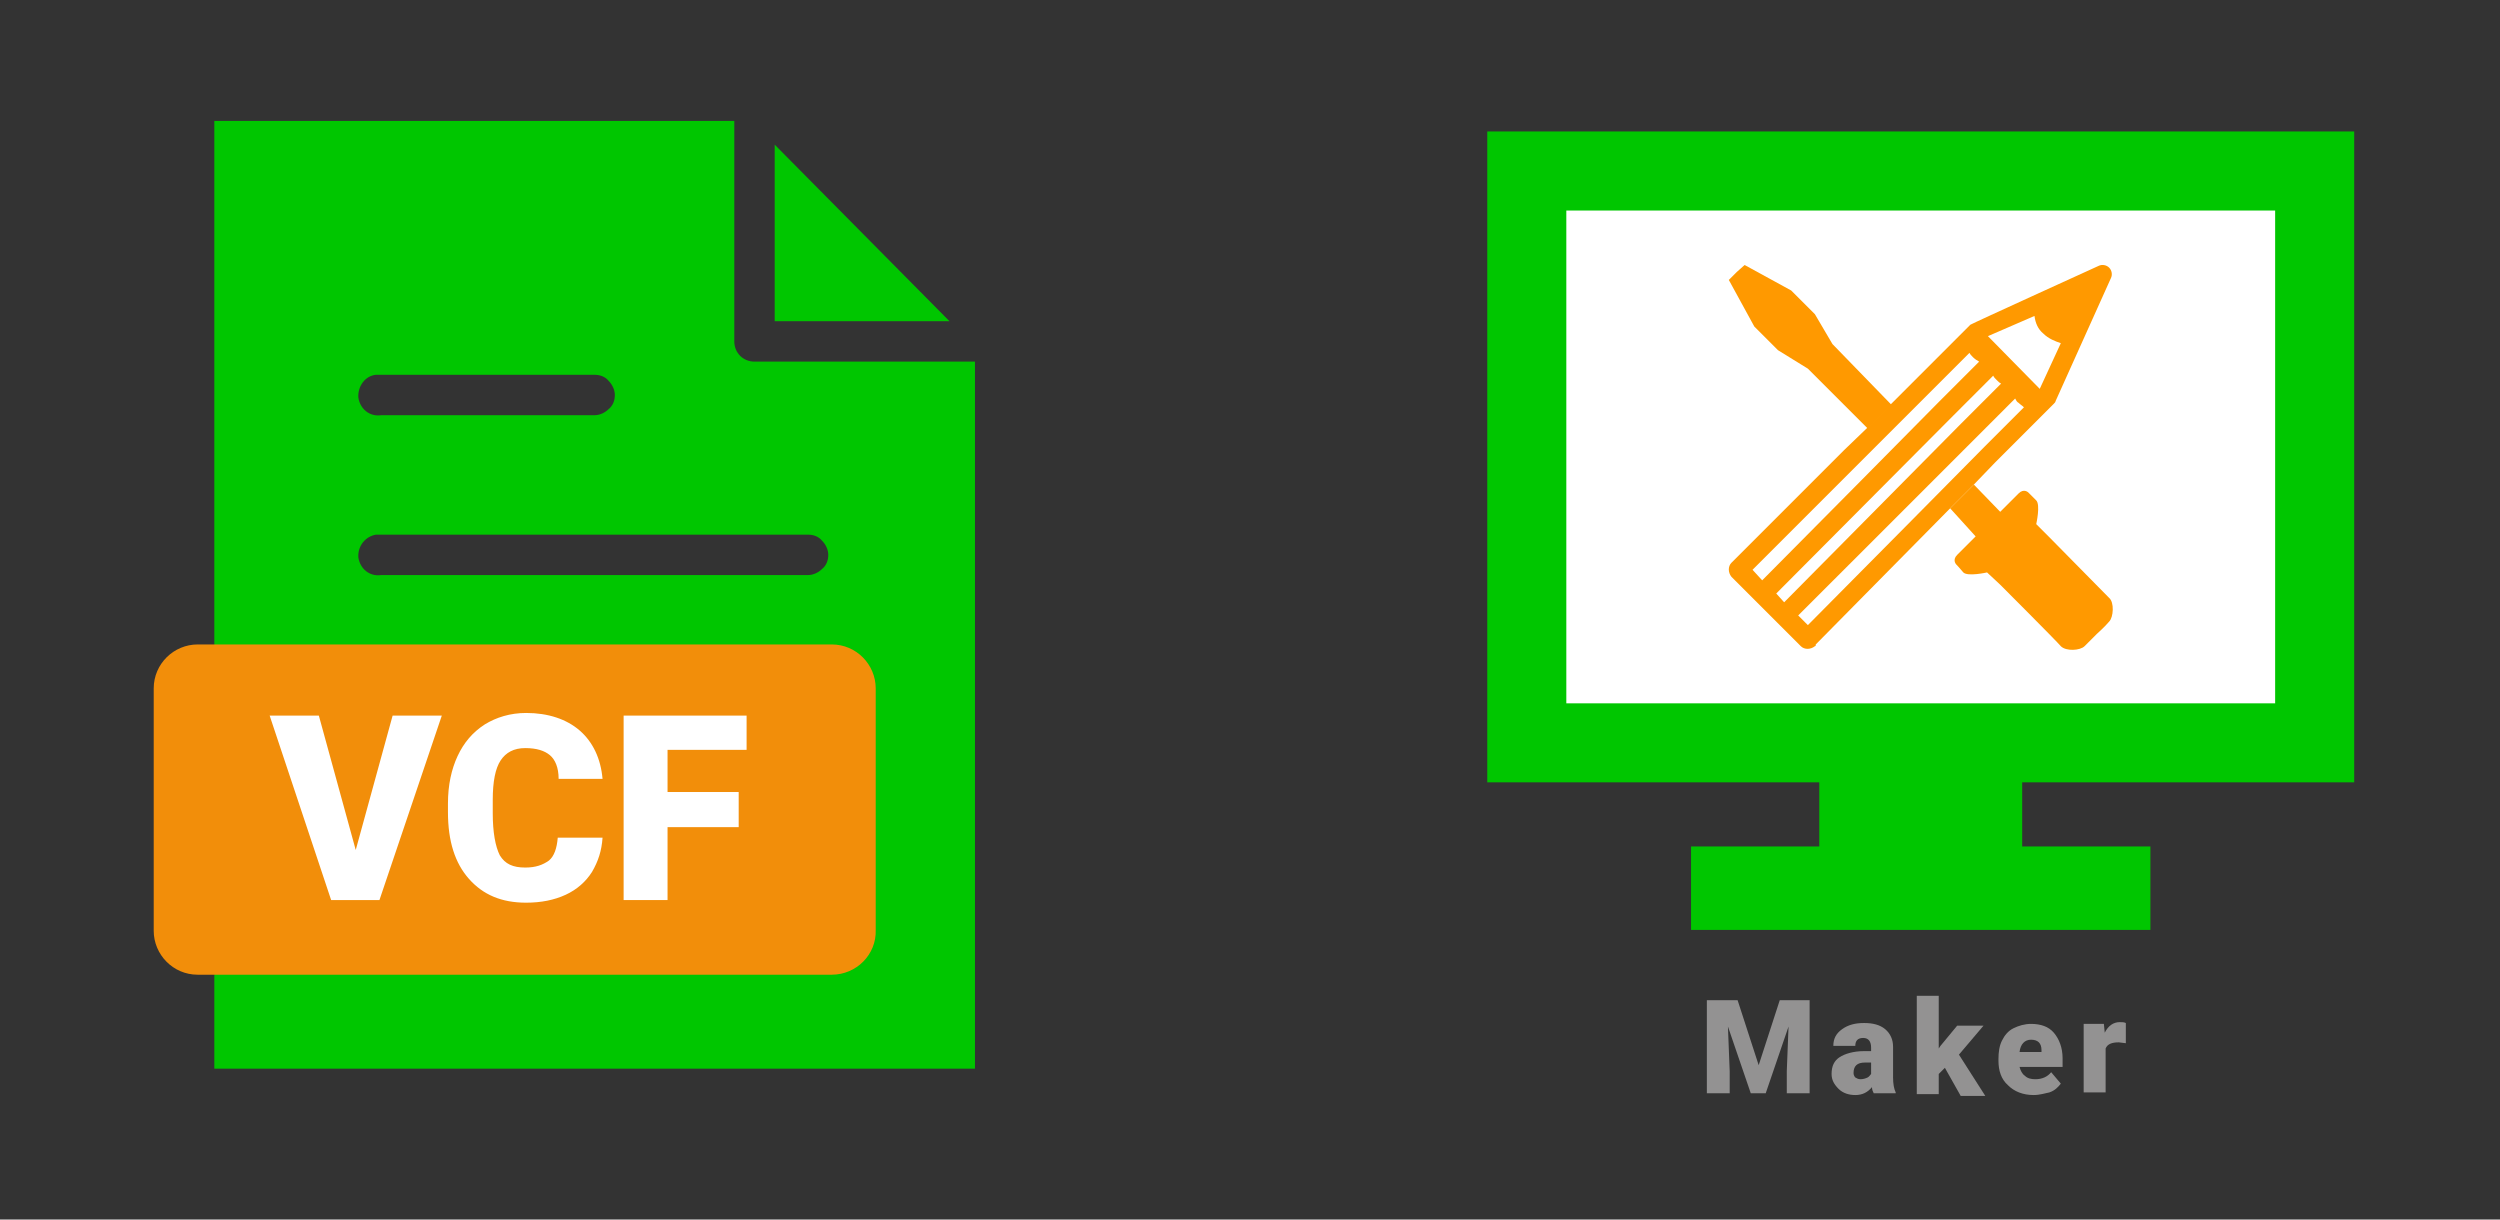﻿<?xml version="1.0" encoding="utf-8"?>
<!DOCTYPE svg PUBLIC "-//W3C//DTD SVG 1.1//EN" "http://www.w3.org/Graphics/SVG/1.1/DTD/svg11.dtd">
<svg width="1025" height="500" xmlns="http://www.w3.org/2000/svg" xmlns:xlink="http://www.w3.org/1999/xlink" xmlns:xml="http://www.w3.org/XML/1998/namespace" version="1.1">
  <rect width="100%" height="100%" fill="#333333" stroke="none"/>
  <svg x="0" y="0" width="475" height="500" viewBox="0, 0, 131.9, 125.7" xml:space="preserve" id="e6f81958-2d5b-412e-a3cb-33bdb9bdd74f" enable-background="new 0 0 131.9 125.7" xmlns="http://www.w3.org/2000/svg" xmlns:xlink="http://www.w3.org/1999/xlink" xmlns:xml="http://www.w3.org/XML/1998/namespace" version="1.1">
    <g>
      <path d="M24.4 7.2 L24.4 115.1 L111 115.1 L111 34.6 L85.9 34.6 C84.6 34.6 83.6 33.6 83.6 32.3 L83.6 7.2 L24.4 7.2 z M88.2 9.9 L88.2 30 L108.1 30 L88.2 9.9 z M42.8 36.1 C42.9 36.1 42.9 36.1 42.8 36.1 C43.1 36.1 43.2 36.1 43.4 36.1 L67.7 36.1 C68.3 36.1 68.9 36.3 69.3 36.8 C69.7 37.2 70 37.8 70 38.4 C70 39 69.8 39.6 69.3 40 C68.9 40.4 68.3 40.7 67.7 40.7 L43.4 40.7 C42.1 40.9 41 40 40.8 38.7 C40.7 37.4 41.6 36.2 42.8 36.1 L42.8 36.1 z M42.8 54.3 C42.9 54.3 42.9 54.3 42.8 54.3 C43.1 54.3 43.2 54.3 43.4 54.3 L92 54.3 C92.6 54.3 93.2 54.5 93.6 55 C94 55.4 94.3 56 94.3 56.6 C94.3 57.2 94.1 57.8 93.6 58.2 C93.2 58.6 92.6 58.9 92 58.9 L43.4 58.9 C42.1 59.1 41 58.2 40.8 56.9 C40.7 55.6 41.6 54.5 42.8 54.3 L42.8 54.3 z M42.8 72.5 C42.9 72.5 42.9 72.5 42.8 72.5 C43.1 72.5 43.2 72.5 43.4 72.5 L92 72.5 C92.6 72.5 93.2 72.7 93.6 73.2 C94 73.6 94.3 74.2 94.3 74.8 C94.3 75.4 94.1 76 93.6 76.4 C93.2 76.8 92.6 77.1 92 77.1 L43.4 77.1 C42.1 77.3 41 76.4 40.8 75.1 C40.7 73.9 41.6 72.7 42.8 72.5 L42.8 72.5 z M42.8 90.8 L42.8 90.8 C43.1 90.8 43.2 90.8 43.4 90.8 L92 90.8 C92.6 90.8 93.2 91 93.6 91.5 C94 91.9 94.3 92.5 94.3 93.1 C94.3 93.7 94.1 94.3 93.6 94.7 C93.2 95.1 92.6 95.4 92 95.4 L43.4 95.4 C42.1 95.6 41 94.7 40.8 93.4 C40.7 92.1 41.6 90.9 42.8 90.8 L42.8 90.8 z" style="fill:#00C600;" />
    </g>
    <path d="M94.7 104.4 L22.5 104.4 C19.7 104.4 17.5 102.1 17.5 99.4 L17.5 71.8 C17.5 69 19.8 66.8 22.5 66.8 L94.7 66.8 C97.5 66.8 99.7 69.1 99.7 71.8 L99.7 99.3 C99.8 102.1 97.5 104.4 94.7 104.4 z" style="fill:#F28E0A;" />
    <g>
      <path d="M40.5 90.2 L44.7 74.9 L50.3 74.9 L43.2 95.9 L37.7 95.9 L30.7 74.9 L36.3 74.9 L40.5 90.2 z" style="fill:white;" />
      <path d="M68.6 88.8 C68.5 90.3 68.1 91.5 67.4 92.7 C66.7 93.8 65.7 94.7 64.4 95.3 C63.1 95.9 61.6 96.2 59.9 96.2 C57.1 96.2 55 95.3 53.4 93.5 C51.8 91.7 51 89.2 51 85.9 L51 84.9 C51 82.8 51.4 81 52.1 79.5 C52.8 78 53.8 76.8 55.2 75.9 C56.5 75.1 58.1 74.6 59.9 74.6 C62.4 74.6 64.5 75.3 66 76.6 C67.5 77.9 68.4 79.8 68.6 82.1 L63.6 82.1 C63.6 80.8 63.2 79.9 62.6 79.4 C62 78.9 61.1 78.6 59.8 78.6 C58.5 78.6 57.6 79.1 57 80 C56.4 80.9 56.1 82.4 56.1 84.5 L56.1 86 C56.1 88.2 56.4 89.8 56.9 90.8 C57.5 91.8 58.4 92.2 59.8 92.2 C61 92.2 61.8 91.9 62.5 91.4 C63.1 90.9 63.4 90 63.5 88.8 L68.6 88.8 z" style="fill:white;" />
      <path d="M84.2 87.6 L76 87.6 L76 95.9 L71 95.9 L71 74.9 L85 74.9 L85 78.8 L76 78.8 L76 83.6 L84.1 83.6 L84.1 87.6 z" style="fill:white;" />
    </g>
  </svg>
  <svg x="550" y="0" width="475" height="500" viewBox="0, 0, 131.9, 125.7" xml:space="preserve" id="e6f81958-2d5b-412e-a3cb-33bdb9bdd74f#1" enable-background="new 0 0 131.9 125.7" xmlns="http://www.w3.org/2000/svg" xmlns:xlink="http://www.w3.org/1999/xlink" xmlns:xml="http://www.w3.org/XML/1998/namespace" version="1.1">
    <g>
      <g>
        <rect x="21.1" y="12.9" width="89.7" height="65.1" style="fill:white;" />
        <path d="M115.3 82.5 L16.6 82.5 L16.6 8.4 L115.3 8.4 C115.3 8.4 115.3 82.5 115.3 82.5 z M25.6 73.5 L106.3 73.5 L106.3 17.4 L25.6 17.4 L25.6 73.5 z" style="fill:#00C600;" />
      </g>
      <polygon points="77.5,89.8 77.5,78 54.4,78 54.4,89.8 39.8,89.8 39.8,99.3 92.1,99.3 92.1,89.8" style="fill:#00C600;" />
    </g>
    <path d="M72.2 54.5 C72.2 54.5 70.7 56 70.1 56.6 C69.5 57.2 70 57.7 70 57.7 C70 57.7 70.3 58 70.8 58.6 C71.3 59.1 73.5 58.6 73.5 58.6 L75 60 C75 60 81.4 66.4 81.9 67 C82.5 67.6 84.1 67.5 84.6 67 C85.1 66.5 86 65.6 86 65.6 C86 65.6 86.9 64.8 87.4 64.2 C87.9 63.7 88 62 87.4 61.5 C86.8 60.9 80.5 54.5 80.5 54.5 L79.1 53.1 C79.1 53.1 79.6 50.9 79.1 50.4 C78.6 49.9 78.2 49.5 78.2 49.5 C78.2 49.5 77.7 49 77.1 49.6 C76.5 50.2 75 51.7 75 51.7 L72 48.6 L69.3 51.3 L72.2 54.5 z" style="fill:#FF9900;" />
    <path d="M55.9 32.6 L53.9 29.2 L51.2 26.5 L45.9 23.6 L45 24.4 L44.1 25.3 L47 30.6 L49.7 33.3 L53.1 35.4 L59.9 42.2 L62.6 39.5 L55.9 32.6 z" style="fill:#FF9900;" />
    <path d="M81.1 39.4 C81.2 39.3 81.3 39.2 81.3 39.1 L87.6 25.1 C87.8 24.7 87.7 24.2 87.4 23.9 L87.4 23.9 C87.1 23.6 86.6 23.5 86.2 23.7 C86.2 23.7 71.7 30.3 71.6 30.4 L62.6 39.4 L59.9 42.1 L57.2 44.7 L55.8 46.1 L44.4 57.5 C44 57.9 44 58.6 44.4 59.1 L47.1 61.8 C47.1 61.8 47.1 61.8 47.1 61.8 C47.1 61.8 47.1 61.8 47.1 61.8 L49.6 64.3 C49.6 64.3 49.6 64.3 49.6 64.3 L49.6 64.3 C49.6 64.3 49.6 64.3 49.6 64.3 L52.3 67 L52.3 67 C52.3 67 52.3 67 52.3 67 C52.7 67.4 53.4 67.4 53.9 67 C54 67 54 66.9 54 66.8 L69.2 51.4 L71.9 48.7 L74.4 46.1 L75.8 44.7 L81.1 39.4 z M78.9 29.4 C79 30.2 79.3 30.9 79.9 31.4 C80.5 32 81.3 32.3 81.9 32.5 L79.5 37.7 L73.6 31.7 L78.9 29.4 z M46.8 58.3 L58.2 46.9 L67 38.1 L71.5 33.6 C71.6 33.8 71.7 33.9 71.9 34.1 C72.1 34.3 72.4 34.5 72.6 34.6 L68.1 39.1 L59.3 48 L47.9 59.5 L46.8 58.3 z M49.5 61 L69.7 40.7 L74.2 36.2 C74.3 36.4 74.4 36.5 74.6 36.7 C74.6 36.7 74.6 36.7 74.6 36.7 C74.8 36.9 74.9 37 75.1 37.1 L70.6 41.6 L50.4 62 L49.5 61 z M53.1 64.6 L52 63.5 L76.7 38.8 C76.8 39 76.9 39.2 77.1 39.3 C77.1 39.3 77.1 39.3 77.1 39.3 C77.3 39.5 77.5 39.6 77.7 39.8 L73.2 44.3 L64.4 53.2 L53.1 64.6 z" style="fill:#FF9900;" />
    <g>
      <path d="M45.1 107.3 L47.5 114.7 L49.9 107.3 L53.3 107.3 L53.3 117.9 L50.7 117.9 L50.7 115.4 L50.9 110.3 L48.3 117.9 L46.6 117.9 L44 110.3 L44.2 115.4 L44.2 117.9 L41.6 117.9 L41.6 107.3 L45.1 107.3 z" style="fill:#939292;" />
      <path d="M60.6 117.9 C60.5 117.7 60.4 117.5 60.4 117.2 C59.9 117.8 59.3 118.1 58.5 118.1 C57.8 118.1 57.1 117.9 56.6 117.4 C56.1 116.9 55.8 116.4 55.8 115.7 C55.8 114.8 56.1 114.2 56.7 113.8 C57.3 113.4 58.3 113.1 59.5 113.1 L60.3 113.1 L60.3 112.7 C60.3 112 60 111.6 59.4 111.6 C58.8 111.6 58.5 111.9 58.5 112.5 L56 112.5 C56 111.7 56.3 111.1 57 110.6 C57.7 110.1 58.5 109.9 59.5 109.9 C60.5 109.9 61.3 110.1 61.9 110.6 C62.5 111.1 62.8 111.8 62.8 112.6 L62.8 116.1 C62.8 116.8 62.9 117.4 63.1 117.8 L63.1 117.9 L60.6 117.9 z M59.1 116.3 C59.4 116.3 59.7 116.2 59.9 116.1 C60.1 116 60.2 115.8 60.3 115.7 L60.3 114.4 L59.6 114.4 C58.7 114.4 58.3 114.8 58.3 115.6 C58.3 115.8 58.4 116 58.5 116.1 C58.7 116.2 58.8 116.3 59.1 116.3 z" style="fill:#939292;" />
      <path d="M68.7 115 L68 115.7 L68 118 L65.5 118 L65.5 106.8 L68 106.8 L68 112.8 L68.2 112.5 L70.1 110.2 L73.1 110.2 L70.3 113.5 L73.3 118.2 L70.5 118.2 L68.7 115 z" style="fill:#939292;" />
      <path d="M78.8 118.1 C77.6 118.1 76.6 117.7 75.9 117 C75.1 116.3 74.8 115.3 74.8 114.2 L74.8 114 C74.8 113.2 74.9 112.5 75.2 111.9 C75.5 111.3 75.9 110.8 76.5 110.5 C77.1 110.2 77.8 110 78.5 110 C79.6 110 80.5 110.3 81.1 111 C81.7 111.7 82.1 112.7 82.1 113.9 L82.1 114.9 L77.2 114.9 C77.3 115.3 77.5 115.7 77.8 115.9 C78.1 116.2 78.5 116.3 79 116.3 C79.8 116.3 80.4 116 80.8 115.5 L81.9 116.8 C81.6 117.2 81.2 117.6 80.6 117.8 C80.1 117.9 79.5 118.1 78.8 118.1 z M78.5 111.8 C77.8 111.8 77.3 112.3 77.2 113.2 L79.7 113.2 L79.7 113 C79.7 112.6 79.6 112.3 79.4 112.1 C79.2 111.9 78.9 111.8 78.5 111.8 z" style="fill:#939292;" />
      <path d="M89.3 112.2 L88.5 112.1 C87.7 112.1 87.2 112.3 87 112.8 L87 117.8 L84.5 117.8 L84.5 110 L86.8 110 L86.9 111 C87.3 110.2 87.9 109.8 88.6 109.8 C88.9 109.8 89.1 109.8 89.3 109.9 L89.3 112.2 z" style="fill:#939292;" />
    </g>
  </svg>
</svg>